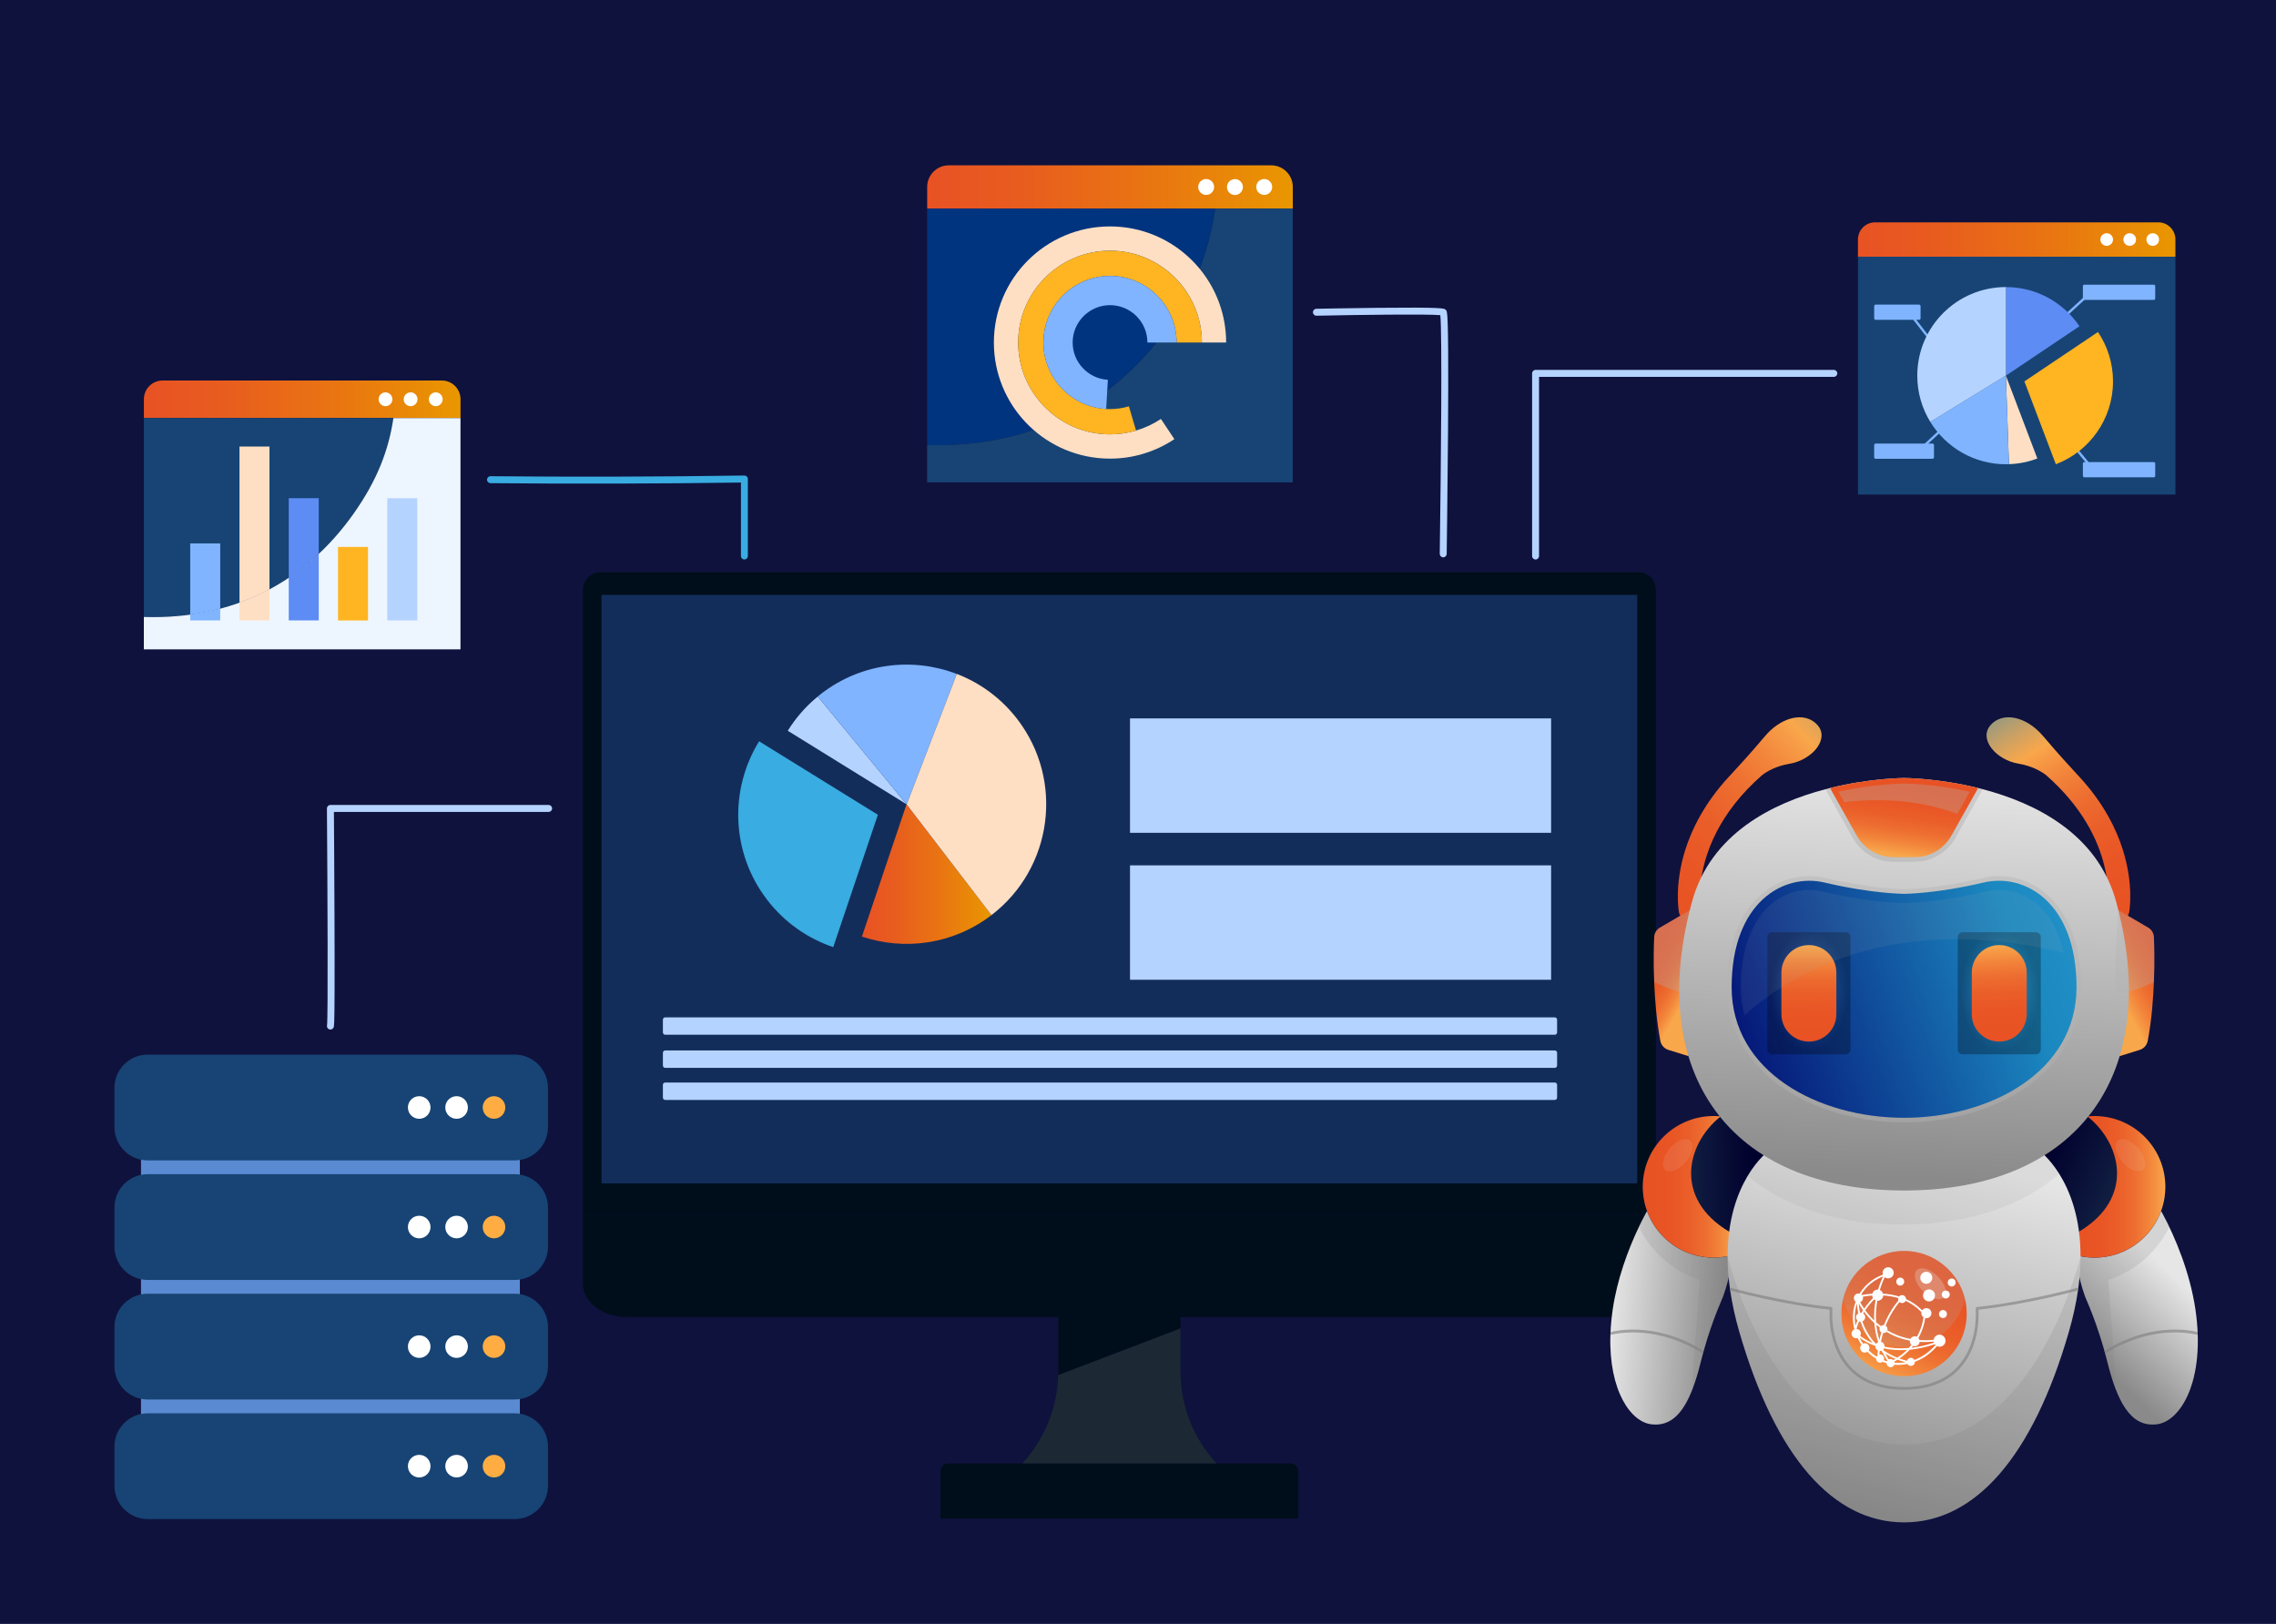 <?xml version="1.0" encoding="utf-8"?>
<!-- Generator: Adobe Illustrator 26.5.0, SVG Export Plug-In . SVG Version: 6.00 Build 0)  -->
<svg version="1.1" id="Layer_1" xmlns="http://www.w3.org/2000/svg" xmlns:xlink="http://www.w3.org/1999/xlink" x="0px" y="0px"
	 viewBox="0 0 590 421" style="enable-background:new 0 0 590 421;" xml:space="preserve">
<style type="text/css">
	.st0{fill:#0F123D;}
	.st1{fill:#5A8AD1;}
	.st2{fill:#174474;}
	.st3{fill:#FFFFFF;}
	.st4{fill:#FFAD43;}
	.st5{fill:#000E1B;}
	.st6{fill:#1C2934;}
	.st7{fill:#132D5B;}
	.st8{fill:#B5D3FF;}
	.st9{fill:url(#SVGID_1_);}
	.st10{fill:#39ACE1;}
	.st11{fill:#80B4FF;}
	.st12{fill:#FFDFC4;}
	.st13{fill:url(#SVGID_00000026138813549666191870000015465662244617789597_);}
	.st14{fill:#5D8CF4;}
	.st15{fill:#FFB422;}
	.st16{fill:url(#SVGID_00000147932317903563674820000008964111618375995834_);}
	.st17{fill:#EDF6FF;}
	.st18{fill:url(#SVGID_00000168805841253186575920000002332121766537734316_);}
	.st19{fill:#00347F;}
	.st20{fill:url(#SVGID_00000172418736129034703360000014375018016751585704_);}
	.st21{opacity:0.17;fill:#808080;}
	.st22{fill:url(#SVGID_00000152948198844679543850000012615608382352580502_);}
	.st23{fill:url(#SVGID_00000181784297972551336240000008957882589787665033_);}
	.st24{fill:url(#SVGID_00000179610069909181993770000011116069917420958856_);}
	.st25{fill:url(#SVGID_00000137105397840480317670000011581648799875358114_);}
	.st26{fill:url(#SVGID_00000136396570748363219310000008376634981117343677_);}
	.st27{fill:#FF0000;}
	.st28{fill:url(#SVGID_00000031912952954278525260000011073427462636103087_);}
	.st29{opacity:0.1;fill:#808080;}
	.st30{fill:url(#SVGID_00000029026450061146290790000001019750238063924635_);}
	.st31{opacity:0.2;fill:#B3B3B3;}
	.st32{opacity:0.27;fill:#E6E6E6;}
	.st33{opacity:0.1;fill:#E6E6E6;}
	.st34{opacity:0.64;}
	.st35{fill:#808080;}
	.st36{opacity:0.2;fill:#808080;}
	.st37{opacity:0.63;}
	.st38{fill:url(#SVGID_00000080895830302557757460000016670404851327452317_);}
	.st39{fill:url(#SVGID_00000094582297349946101770000005351797720958364853_);}
	.st40{fill:url(#SVGID_00000095310429561723131900000006227675879788942009_);}
	.st41{opacity:0.31;fill:#B3B3B3;}
	.st42{fill:url(#SVGID_00000088128342726419195390000008933415813058125220_);}
	.st43{fill:url(#SVGID_00000045620537941660608440000013129280832470503588_);}
	.st44{opacity:0.42;fill:#B3B3B3;}
	.st45{fill:url(#SVGID_00000018959196860747950740000015881703698020662177_);}
	.st46{opacity:0.29;fill:url(#SVGID_00000092448645245552961110000013947125198657764016_);}
	.st47{opacity:0.29;fill:url(#SVGID_00000154396712577890735960000015674905489997909948_);}
	.st48{fill:url(#SVGID_00000020379086601003499340000000994556087825249204_);}
	.st49{fill:url(#SVGID_00000069383528785810879660000007686349229027587003_);}
	.st50{opacity:0.22;fill:#808080;}
	.st51{fill:url(#SVGID_00000162353384089279972010000016722431997958994853_);}
	.st52{opacity:0.1;fill:#B3B3B3;}
	.st53{fill-rule:evenodd;clip-rule:evenodd;fill:#FFFFFF;}
</style>
<rect x="-4.25" y="-1.19" class="st0" width="595.26" height="428.88"/>
<g id="server">
	<rect x="36.55" y="292.54" class="st1" width="98.21" height="96.15"/>
	<g>
		<g>
			<path class="st2" d="M133.43,298.63H38.29c-3.54,0-6.42-2.87-6.42-6.42v-10.18c0-3.54,2.87-6.42,6.42-6.42h95.14
				c3.54,0,6.42,2.87,6.42,6.42v10.18C139.85,295.76,136.97,298.63,133.43,298.63z"/>
			<path class="st2" d="M133.43,300.83H38.29c-4.75,0-8.62-3.87-8.62-8.62v-10.18c0-4.75,3.87-8.62,8.62-8.62h95.14
				c4.75,0,8.62,3.87,8.62,8.62v10.18C142.05,296.97,138.18,300.83,133.43,300.83z M38.29,277.82c-2.32,0-4.21,1.89-4.21,4.21v10.18
				c0,2.32,1.89,4.21,4.21,4.21h95.14c2.32,0,4.21-1.89,4.21-4.21v-10.18c0-2.32-1.89-4.21-4.21-4.21H38.29z"/>
		</g>
		<g>
			<circle class="st3" cx="108.67" cy="287.12" r="2.93"/>
			<circle class="st3" cx="118.36" cy="287.12" r="2.93"/>
			<circle class="st4" cx="128.06" cy="287.12" r="2.93"/>
		</g>
	</g>
	<g>
		<g>
			<path class="st2" d="M133.43,329.62H38.29c-3.54,0-6.42-2.87-6.42-6.42v-10.18c0-3.54,2.87-6.42,6.42-6.42h95.14
				c3.54,0,6.42,2.87,6.42,6.42v10.18C139.85,326.75,136.97,329.62,133.43,329.62z"/>
			<path class="st2" d="M133.43,331.83H38.29c-4.75,0-8.62-3.87-8.62-8.62v-10.18c0-4.75,3.87-8.62,8.62-8.62h95.14
				c4.75,0,8.62,3.87,8.62,8.62v10.18C142.05,327.96,138.18,331.83,133.43,331.83z M38.29,308.81c-2.32,0-4.21,1.89-4.21,4.21v10.18
				c0,2.32,1.89,4.21,4.21,4.21h95.14c2.32,0,4.21-1.89,4.21-4.21v-10.18c0-2.32-1.89-4.21-4.21-4.21H38.29z"/>
		</g>
		<g>
			<circle class="st3" cx="108.67" cy="318.11" r="2.93"/>
			<circle class="st3" cx="118.36" cy="318.11" r="2.93"/>
			<circle class="st4" cx="128.06" cy="318.11" r="2.93"/>
		</g>
	</g>
	<g>
		<g>
			<path class="st2" d="M133.43,360.62H38.29c-3.54,0-6.42-2.87-6.42-6.42v-10.18c0-3.54,2.87-6.42,6.42-6.42h95.14
				c3.54,0,6.42,2.87,6.42,6.42v10.18C139.85,357.74,136.97,360.62,133.43,360.62z"/>
			<path class="st2" d="M133.43,362.82H38.29c-4.75,0-8.62-3.87-8.62-8.62v-10.18c0-4.75,3.87-8.62,8.62-8.62h95.14
				c4.75,0,8.62,3.87,8.62,8.62v10.18C142.05,358.95,138.18,362.82,133.43,362.82z M38.29,339.8c-2.32,0-4.21,1.89-4.21,4.21v10.18
				c0,2.32,1.89,4.21,4.21,4.21h95.14c2.32,0,4.21-1.89,4.21-4.21v-10.18c0-2.32-1.89-4.21-4.21-4.21H38.29z"/>
		</g>
		<g>
			<circle class="st3" cx="108.67" cy="349.11" r="2.93"/>
			<circle class="st3" cx="118.36" cy="349.11" r="2.93"/>
			<circle class="st4" cx="128.06" cy="349.11" r="2.93"/>
		</g>
	</g>
	<g>
		<g>
			<path class="st2" d="M133.43,391.61H38.29c-3.54,0-6.42-2.87-6.42-6.42v-10.18c0-3.54,2.87-6.42,6.42-6.42h95.14
				c3.54,0,6.42,2.87,6.42,6.42v10.18C139.85,388.74,136.97,391.61,133.43,391.61z"/>
			<path class="st2" d="M133.43,393.82H38.29c-4.75,0-8.62-3.87-8.62-8.62v-10.18c0-4.75,3.87-8.62,8.62-8.62h95.14
				c4.75,0,8.62,3.87,8.62,8.62v10.18C142.05,389.95,138.18,393.82,133.43,393.82z M38.29,370.8c-2.32,0-4.21,1.89-4.21,4.21v10.18
				c0,2.32,1.89,4.21,4.21,4.21h95.14c2.32,0,4.21-1.89,4.21-4.21v-10.18c0-2.32-1.89-4.21-4.21-4.21H38.29z"/>
		</g>
		<g>
			<circle class="st3" cx="108.67" cy="380.1" r="2.93"/>
			<circle class="st3" cx="118.36" cy="380.1" r="2.93"/>
			<circle class="st4" cx="128.06" cy="380.1" r="2.93"/>
		</g>
	</g>
</g>
<g id="computer_00000060750781456795519900000012995730602901854598_">
	<g>
		<g>
			<g>
				<g>
					<g>
						<g>
							<g>
								<path class="st5" d="M336.56,393.71H243.8v-12.3c0-1.12,0.91-2.03,2.03-2.03h88.69c1.12,0,2.03,0.91,2.03,2.03V393.71z"/>
							</g>
						</g>
						<g>
							<g>
								<path class="st6" d="M306.01,344.37l-31.69,12.11c-0.22,8.5-3.52,16.64-9.3,22.9h50.32c-6-6.48-9.33-14.99-9.33-23.82
									V344.37z"/>
							</g>
						</g>
						<g>
							<g>
								<path class="st5" d="M306.01,339.49h-31.67v16.07c0,0.31-0.01,0.61-0.02,0.92l31.69-12.11V339.49z"/>
							</g>
						</g>
						<g>
							<g>
								<path class="st5" d="M429.25,152.99c0-2.56-1.96-4.64-4.39-4.64H155.5c-2.42,0-4.39,2.08-4.39,4.64v161.97h278.14V152.99z"
									/>
							</g>
						</g>
						<g>
							<g>
								<rect x="155.94" y="154.23" class="st7" width="268.47" height="152.56"/>
							</g>
						</g>
						<g>
							<g>
								<path class="st5" d="M151.11,314.96v17.93c0,4.73,5.16,8.57,11.52,8.57h255.1c6.36,0,11.52-3.83,11.52-8.57v-17.93H151.11z"
									/>
							</g>
						</g>
					</g>
				</g>
			</g>
		</g>
		<g>
			<g>
				<path class="st8" d="M172.44,268.26h230.6c0.33,0,0.6-0.27,0.6-0.6v-3.31c0-0.33-0.27-0.6-0.6-0.6h-230.6
					c-0.33,0-0.6,0.27-0.6,0.6v3.31C171.84,267.99,172.11,268.26,172.44,268.26z"/>
			</g>
			<g>
				<path class="st8" d="M172.44,276.84h230.6c0.33,0,0.6-0.27,0.6-0.6v-3.31c0-0.33-0.27-0.6-0.6-0.6h-230.6
					c-0.33,0-0.6,0.27-0.6,0.6v3.31C171.84,276.58,172.11,276.84,172.44,276.84z"/>
			</g>
			<g>
				
					<rect x="292.94" y="186.25" transform="matrix(-1 -1.224647e-16 1.224647e-16 -1 695.03 402.156)" class="st8" width="109.16" height="29.66"/>
			</g>
			<g>
				
					<rect x="292.94" y="224.34" transform="matrix(-1 -1.224647e-16 1.224647e-16 -1 695.03 478.344)" class="st8" width="109.16" height="29.66"/>
			</g>
			<g>
				<path class="st8" d="M172.44,285.16h230.6c0.33,0,0.6-0.27,0.6-0.6v-3.31c0-0.33-0.27-0.6-0.6-0.6h-230.6
					c-0.33,0-0.6,0.27-0.6,0.6v3.31C171.84,284.89,172.11,285.16,172.44,285.16z"/>
			</g>
		</g>
	</g>
	<g>
		<g>
			<linearGradient id="SVGID_1_" gradientUnits="userSpaceOnUse" x1="223.427" y1="226.608" x2="257.021" y2="226.608">
				<stop  offset="1.385225e-07" style="stop-color:#E85224"/>
				<stop  offset="0.225" style="stop-color:#E85B1F"/>
				<stop  offset="0.597" style="stop-color:#E97412"/>
				<stop  offset="0.996" style="stop-color:#E99600"/>
			</linearGradient>
			<path class="st9" d="M223.43,242.81c11.04,3.71,23.66,2.04,33.59-5.57L235,208.51L223.43,242.81z"/>
		</g>
		<g>
			<g>
				<path class="st10" d="M198.84,233.25c4.55,5.93,10.57,10.07,17.16,12.29l11.57-34.31l-30.79-19.05
					C189.1,204.6,189.43,220.97,198.84,233.25z"/>
			</g>
		</g>
		<g>
			<g>
				<path class="st8" d="M204.21,189.45L235,208.51l-23.01-27.94C208.85,183.15,206.25,186.16,204.21,189.45z"/>
			</g>
			<g>
				<path class="st11" d="M248.04,174.73c-11.37-4.38-24.68-2.91-35.06,5.04c-0.34,0.26-0.66,0.53-0.99,0.79L235,208.51l0.04,0.05
					L248.04,174.73z"/>
			</g>
			<g>
				<path class="st12" d="M257.02,237.24c15.87-12.16,18.88-34.89,6.72-50.76c-4.21-5.49-9.68-9.44-15.7-11.76l-13,33.83
					L257.02,237.24z"/>
			</g>
		</g>
	</g>
</g>
<g id="graphs">
	<g>
		<g>
			<g>
				
					<linearGradient id="SVGID_00000158720382923947724100000015403348492503096991_" gradientUnits="userSpaceOnUse" x1="481.64" y1="62.099" x2="563.93" y2="62.099">
					<stop  offset="1.385225e-07" style="stop-color:#E85224"/>
					<stop  offset="0.225" style="stop-color:#E85B1F"/>
					<stop  offset="0.597" style="stop-color:#E97412"/>
					<stop  offset="0.996" style="stop-color:#E99600"/>
				</linearGradient>
				<path style="fill:url(#SVGID_00000158720382923947724100000015403348492503096991_);" d="M563.93,62.09
					c0-2.46-1.99-4.45-4.45-4.45h-73.4c-2.46,0-4.45,1.99-4.45,4.45v4.46h82.29V62.09z"/>
			</g>
			<g>
				<polygon class="st2" points="547.99,66.55 481.64,66.55 481.64,128.22 563.93,128.22 563.93,66.55 				"/>
			</g>
			<g>
				<circle class="st3" cx="558.05" cy="62.1" r="1.64"/>
			</g>
			<g>
				<circle class="st3" cx="552.08" cy="62.1" r="1.64"/>
			</g>
			<g>
				<circle class="st3" cx="546.11" cy="62.1" r="1.64"/>
			</g>
		</g>
		<g>
			<path class="st11" d="M540.31,77.75h18.01c0.2,0,0.37-0.16,0.37-0.37v-3.2c0-0.2-0.16-0.37-0.37-0.37h-18.01
				c-0.2,0-0.37,0.16-0.37,0.37v3.2C539.94,77.58,540.11,77.75,540.31,77.75z"/>
		</g>
		<g>
			<path class="st11" d="M486.21,82.91h11.28c0.2,0,0.37-0.16,0.37-0.37v-3.2c0-0.2-0.16-0.37-0.37-0.37h-11.28
				c-0.2,0-0.37,0.16-0.37,0.37v3.2C485.84,82.75,486,82.91,486.21,82.91z"/>
		</g>
		<g>
			<path class="st11" d="M486.21,118.94h14.76c0.2,0,0.37-0.16,0.37-0.37v-3.2c0-0.2-0.16-0.37-0.37-0.37h-14.76
				c-0.2,0-0.37,0.16-0.37,0.37v3.2C485.84,118.78,486,118.94,486.21,118.94z"/>
		</g>
		<g>
			<path class="st11" d="M540.31,123.74h18.01c0.2,0,0.37-0.16,0.37-0.37v-3.2c0-0.2-0.16-0.37-0.37-0.37h-18.01
				c-0.2,0-0.37,0.16-0.37,0.37v3.2C539.94,123.57,540.11,123.74,540.31,123.74z"/>
		</g>
		<g>
			<polygon class="st11" points="533.98,83.59 533.56,83.13 541.87,75.47 550.44,75.47 550.44,76.1 542.12,76.1 			"/>
		</g>
		<g>
			
				<rect x="538.87" y="113.06" transform="matrix(0.771 -0.637 0.637 0.771 48.606 370.423)" class="st11" width="0.62" height="9.17"/>
		</g>
		<g>
			
				<rect x="497.34" y="80.01" transform="matrix(0.79 -0.613 0.613 0.79 52.802 322.989)" class="st11" width="0.62" height="8.88"/>
		</g>
		<g>
			
				<rect x="496.68" y="113.07" transform="matrix(0.732 -0.681 0.681 0.732 57.02 371.736)" class="st11" width="8.74" height="0.62"/>
		</g>
		<g>
			<g>
				<path class="st14" d="M539.05,84.58c-4.13-6.13-11.13-10.16-19.07-10.16v22.97L539.05,84.58z"/>
			</g>
			<g>
				<path class="st15" d="M547.75,98.88c0-4.74-1.44-9.15-3.9-12.81l-19.07,12.81l8.15,21.48
					C541.59,117.07,547.75,108.7,547.75,98.88z"/>
			</g>
			<g>
				<g>
					<path class="st12" d="M528.13,118.86l-8.15-21.48l0.8,22.95C523.37,120.25,525.84,119.74,528.13,118.86z"/>
				</g>
				<g>
					<path class="st11" d="M500.38,109.37c4.04,6.59,11.31,10.99,19.6,10.99c0.27,0,0.54-0.01,0.8-0.02l-0.8-22.95v-0.04
						L500.38,109.37z"/>
				</g>
				<g>
					<path class="st8" d="M519.98,74.42c-12.69,0-22.97,10.28-22.97,22.97c0,4.39,1.23,8.49,3.37,11.98l19.6-12.02V74.42z"/>
				</g>
			</g>
		</g>
	</g>
	<g>
		<g>
			<g>
				
					<linearGradient id="SVGID_00000125566394764980490910000002334291114624870802_" gradientUnits="userSpaceOnUse" x1="37.294" y1="103.511" x2="119.377" y2="103.511">
					<stop  offset="1.385225e-07" style="stop-color:#E85224"/>
					<stop  offset="0.225" style="stop-color:#E85B1F"/>
					<stop  offset="0.597" style="stop-color:#E97412"/>
					<stop  offset="0.996" style="stop-color:#E99600"/>
				</linearGradient>
				<path style="fill:url(#SVGID_00000125566394764980490910000002334291114624870802_);" d="M119.38,103.5
					c0-2.68-2.17-4.85-4.85-4.85H42.15c-2.68,0-4.85,2.17-4.85,4.85v4.86h82.08V103.5z"/>
			</g>
			<g>
				<g>
					<path class="st2" d="M91.61,133.23c6.28-8.87,9.17-16.73,10.37-24.86H37.29v51.58C60.69,160.67,79.12,150.86,91.61,133.23z"/>
				</g>
				<g>
					<path class="st17" d="M101.98,108.37c-1.2,8.13-4.09,15.99-10.37,24.86c-12.49,17.63-30.92,27.44-54.32,26.72v8.39h82.08
						v-59.96H101.98z"/>
				</g>
			</g>
			<g>
				<circle class="st3" cx="112.96" cy="103.51" r="1.79"/>
			</g>
			<g>
				<circle class="st3" cx="106.44" cy="103.51" r="1.79"/>
			</g>
			<g>
				<circle class="st3" cx="99.93" cy="103.51" r="1.79"/>
			</g>
		</g>
		<g>
			<g>
				<path class="st11" d="M49.31,140.87v18.47c2.67-0.36,5.27-0.88,7.78-1.55v-16.92H49.31z"/>
			</g>
			<g>
				<path class="st12" d="M62.08,115.77v40.46c2.7-0.97,5.29-2.12,7.78-3.45v-37.01H62.08z"/>
			</g>
			<g>
				<path class="st14" d="M74.85,129.16v20.62c2.74-1.84,5.34-3.9,7.78-6.2v-14.43H74.85z"/>
			</g>
			<g>
				<path class="st11" d="M49.31,160.85h7.78v-3.06c-2.51,0.67-5.11,1.19-7.78,1.55V160.85z"/>
			</g>
			<g>
				<path class="st12" d="M62.08,160.85h7.78v-8.07c-2.49,1.33-5.08,2.48-7.78,3.45V160.85z"/>
			</g>
			<g>
				<path class="st14" d="M74.85,160.85h7.78v-17.26c-2.44,2.29-5.04,4.36-7.78,6.2V160.85z"/>
			</g>
			<g>
				<rect x="87.62" y="141.79" class="st15" width="7.78" height="19.07"/>
			</g>
			<g>
				<rect x="100.39" y="129.16" class="st8" width="7.78" height="31.69"/>
			</g>
		</g>
	</g>
	<g>
		<g>
			<g>
				<g>
					
						<linearGradient id="SVGID_00000113339956299092391340000005512246728979834815_" gradientUnits="userSpaceOnUse" x1="240.348" y1="48.471" x2="335.128" y2="48.471">
						<stop  offset="1.385225e-07" style="stop-color:#E85224"/>
						<stop  offset="0.225" style="stop-color:#E85B1F"/>
						<stop  offset="0.597" style="stop-color:#E97412"/>
						<stop  offset="0.996" style="stop-color:#E99600"/>
					</linearGradient>
					<path style="fill:url(#SVGID_00000113339956299092391340000005512246728979834815_);" d="M335.13,48.46
						c0-3.09-2.51-5.6-5.6-5.6h-83.58c-3.09,0-5.6,2.51-5.6,5.6v5.62h94.78V48.46z"/>
				</g>
				<g>
					<g>
						<path class="st19" d="M303.06,84.52c7.25-10.24,10.59-21.05,11.98-30.44h-74.7v61.29C267.36,116.2,288.64,104.87,303.06,84.52
							z"/>
					</g>
					<g>
						<path class="st2" d="M315.04,54.08c-1.39,9.39-4.72,20.2-11.98,30.44c-14.42,20.36-35.71,31.68-62.72,30.85v9.68h94.78V54.08
							H315.04z"/>
					</g>
				</g>
				<g>
					<circle class="st3" cx="327.72" cy="48.47" r="2.06"/>
				</g>
				<g>
					
						<ellipse transform="matrix(0.16 -0.987 0.987 0.16 221.059 356.766)" class="st3" cx="320.19" cy="48.47" rx="2.06" ry="2.06"/>
				</g>
				<g>
					<circle class="st3" cx="312.67" cy="48.47" r="2.06"/>
				</g>
			</g>
			<g>
				<g>
					<path class="st12" d="M287.74,58.7c-16.62,0-30.1,13.48-30.1,30.1c0,16.04,12.55,29.15,28.37,30.05
						c0.57,0.03,1.15,0.05,1.73,0.05c2.97,0,5.84-0.43,8.55-1.24c2.92-0.86,5.66-2.16,8.14-3.81l-3.49-5.24
						c-1.96,1.31-4.13,2.33-6.43,3.01c-2.14,0.64-4.41,0.99-6.76,0.99c-0.46,0-0.92-0.02-1.37-0.04
						c-12.49-0.71-22.44-11.1-22.44-23.77c0-13.13,10.68-23.81,23.81-23.81c13.13,0,23.81,10.68,23.81,23.81c0,0,0,0,0,0h6.29
						c0,0,0,0,0,0C317.84,72.18,304.36,58.7,287.74,58.7z"/>
				</g>
				<g>
					<path class="st15" d="M287.74,64.99c-13.13,0-23.81,10.68-23.81,23.81c0,12.67,9.95,23.06,22.44,23.77
						c0.45,0.03,0.91,0.04,1.37,0.04c2.35,0,4.62-0.35,6.76-0.99l-1.86-6.28c-1.55,0.46-3.2,0.72-4.9,0.72
						c-0.33,0-0.67-0.01-0.99-0.03c-9.06-0.52-16.27-8.05-16.27-17.23c0-9.52,7.75-17.26,17.26-17.26c9.52,0,17.27,7.75,17.27,17.26
						c0,0,0,0,0,0h6.55c0,0,0,0,0,0C311.55,75.67,300.87,64.99,287.74,64.99z"/>
				</g>
				<g>
					<path class="st11" d="M287.74,71.54c-9.52,0-17.26,7.75-17.26,17.26c0,9.19,7.21,16.72,16.27,17.23l0.44-7.57
						c-5.08-0.29-9.13-4.51-9.13-9.66c0-5.34,4.35-9.69,9.69-9.69c5.34,0,9.69,4.35,9.69,9.69c0,0,0,0,0,0h7.18H305c0,0,0,0,0,0
						C305,79.28,297.26,71.54,287.74,71.54z"/>
				</g>
			</g>
		</g>
	</g>
	<g>
		<g>
			<path class="st8" d="M85.65,266.91c-0.13,0-0.27-0.03-0.4-0.09c-0.39-0.2-0.58-0.64-0.47-1.05c0.27-1.97,0.13-34.6-0.03-56.17
				c0-0.24,0.09-0.47,0.26-0.64c0.17-0.17,0.4-0.27,0.64-0.27h56.57c0.5,0,0.9,0.4,0.9,0.9c0,0.5-0.4,0.9-0.9,0.9H86.56
				c0.02,3.31,0.11,15.18,0.15,26.99c0.03,8.13,0.04,14.65,0.02,19.36c-0.03,9.09-0.13,9.29-0.27,9.57
				C86.3,266.72,85.98,266.91,85.65,266.91z M84.85,265.61C84.85,265.61,84.85,265.61,84.85,265.61
				C84.85,265.61,84.85,265.61,84.85,265.61z"/>
		</g>
		<g>
			<path class="st8" d="M374.12,144.49c0,0-0.01,0-0.01,0c-0.5-0.01-0.89-0.42-0.89-0.91c0.34-22.92,0.64-57.28,0.15-61.87
				c-3.21-0.32-20.98-0.1-32.1,0.14c-0.49,0.01-0.91-0.38-0.92-0.88c-0.01-0.5,0.38-0.91,0.88-0.92c0.08,0,8.09-0.17,16.1-0.25
				c16.5-0.17,16.94,0.15,17.32,0.42c0.4,0.29,0.52,0.51,0.63,3.58c0.06,1.68,0.1,4.1,0.12,7.21c0.04,5.23,0.02,12.47-0.04,21.52
				c-0.11,15.4-0.34,30.92-0.34,31.08C375.01,144.1,374.61,144.49,374.12,144.49z M373.31,81.3C373.31,81.3,373.31,81.3,373.31,81.3
				C373.31,81.3,373.31,81.3,373.31,81.3z"/>
		</g>
		<g>
			<path class="st10" d="M192.97,145.05c-0.5,0-0.9-0.4-0.9-0.9v-19.05c-10.83,0.15-21.79,0.25-32.61,0.27
				c-10.72,0.03-21.59-0.01-32.32-0.11c-0.5,0-0.9-0.41-0.89-0.91c0-0.49,0.41-0.89,0.9-0.89c0,0,0.01,0,0.01,0
				c10.72,0.1,21.58,0.13,32.3,0.11c11.12-0.03,22.39-0.12,33.5-0.29c0.24,0,0.47,0.09,0.64,0.26c0.17,0.17,0.27,0.4,0.27,0.64
				v19.96C193.87,144.65,193.46,145.05,192.97,145.05z"/>
		</g>
		<g>
			<path class="st8" d="M398.06,145.05c-0.5,0-0.9-0.4-0.9-0.9V96.8c0-0.5,0.4-0.9,0.9-0.9h77.32c0.5,0,0.9,0.4,0.9,0.9
				c0,0.5-0.4,0.9-0.9,0.9h-76.42v46.46C398.96,144.65,398.56,145.05,398.06,145.05z"/>
		</g>
	</g>
</g>
<g>
	<g>
		
			<linearGradient id="SVGID_00000089569580418990615110000018380596327825834656_" gradientUnits="userSpaceOnUse" x1="446.946" y1="337.781" x2="417.837" y2="335.636">
			<stop  offset="7.731960e-03" style="stop-color:#8A8A8A"/>
			<stop  offset="1" style="stop-color:#E6E6E6"/>
		</linearGradient>
		<path style="fill:url(#SVGID_00000089569580418990615110000018380596327825834656_);" d="M446.66,336.14
			c0.05,0.03-2.6,5.45-5.02,14.08c-0.06,0.24-0.13,0.48-0.2,0.72c-0.19,0.68-0.37,1.38-0.55,2.1c-0.66,2.69-1.39,5.13-2.22,7.26
			c-2.32,5.94-5.46,9.45-10.32,8.98c-5.49-0.38-11.35-8.64-10.89-23.2c0.01-0.25,0.02-0.5,0.03-0.75c0.09-1.88,0.28-3.86,0.58-5.94
			c1.13-7.61,3.85-15.19,6.75-21.26c0.63-1.31,1.26-2.55,1.89-3.71c0.69-1.3,1.38-2.49,2.04-3.57c2.66-4.38,4.8-6.87,4.75-6.91
			c0-0.27,6.12,2.81,10.45,7.79c0.38,0.45,0.75,0.91,1.1,1.38C448.78,318.15,450.64,325.02,446.66,336.14z"/>
		<path class="st21" d="M446.66,336.14c0.05,0.03-2.6,5.45-5.02,14.08c-0.06,0.24-0.13,0.48-0.2,0.72c-0.19,0.68-0.37,1.38-0.55,2.1
			c-0.66,2.69-1.39,5.13-2.22,7.26c-0.14-1.48,1.98-28.45,1.98-28.45c-8.82-2.98-13.47-9.07-15.83-13.73
			c0.63-1.31,1.26-2.55,1.89-3.71c0.69-1.3,1.38-2.49,2.04-3.57c4.73,0.19,11.22,1.27,16.3,2.26
			C448.78,318.15,450.64,325.02,446.66,336.14z"/>
		
			<linearGradient id="SVGID_00000047761830851498894580000008017252443478516886_" gradientUnits="userSpaceOnUse" x1="541.712" y1="351.349" x2="562.548" y2="329.901">
			<stop  offset="7.731960e-03" style="stop-color:#8A8A8A"/>
			<stop  offset="1" style="stop-color:#E6E6E6"/>
		</linearGradient>
		<path style="fill:url(#SVGID_00000047761830851498894580000008017252443478516886_);" d="M540.51,336.13
			c-0.06,0.03,3.18,6.65,5.77,16.9c2.5,10.17,5.94,16.89,12.54,16.25c6.28-0.44,13.05-11.19,10.28-29.9
			c-1.38-9.26-5.1-18.47-8.64-24.98c-3.51-6.57-6.85-10.43-6.78-10.48c0-0.27-6.12,2.81-10.45,7.79
			C538.79,316.9,536.16,323.97,540.51,336.13z"/>
		<path class="st21" d="M540.51,336.14c-0.05,0.03,2.6,5.45,5.02,14.08c0.06,0.24,0.13,0.48,0.2,0.72c0.19,0.68,0.37,1.38,0.55,2.1
			c0.66,2.69,1.39,5.13,2.22,7.26c0.14-1.48-1.98-28.45-1.98-28.45c8.82-2.98,13.47-9.07,15.83-13.73
			c-0.63-1.31-1.26-2.55-1.89-3.71c-0.69-1.3-1.38-2.49-2.04-3.57c-4.73,0.19-11.22,1.27-16.3,2.26
			C538.39,318.15,536.53,325.02,540.51,336.14z"/>
		
			<linearGradient id="SVGID_00000183935970211117373070000018003770646709040288_" gradientUnits="userSpaceOnUse" x1="425.865" y1="308.124" x2="454.82" y2="307.434">
			<stop  offset="7.731960e-03" style="stop-color:#1D3351"/>
			<stop  offset="1" style="stop-color:#00002C"/>
		</linearGradient>
		<path style="fill:url(#SVGID_00000183935970211117373070000018003770646709040288_);" d="M462.55,307.69
			c0,8.12-5.28,15.01-12.6,17.43c-1.81,0.6-3.74,0.92-5.75,0.92c-10.13,0-18.35-8.21-18.35-18.35c0-10.13,8.21-18.35,18.35-18.35
			c0.62,0,1.24,0.03,1.85,0.09C455.32,290.36,462.55,298.18,462.55,307.69z"/>
		
			<linearGradient id="SVGID_00000026861960283591057090000015897928755464250021_" gradientUnits="userSpaceOnUse" x1="425.86" y1="307.687" x2="450.064" y2="307.687">
			<stop  offset="1.385225e-07" style="stop-color:#E85224"/>
			<stop  offset="0.293" style="stop-color:#E95525"/>
			<stop  offset="0.491" style="stop-color:#EA5E29"/>
			<stop  offset="0.662" style="stop-color:#ED6D30"/>
			<stop  offset="0.818" style="stop-color:#F2833A"/>
			<stop  offset="0.961" style="stop-color:#F79E47"/>
			<stop  offset="1" style="stop-color:#F9A74B"/>
		</linearGradient>
		<path style="fill:url(#SVGID_00000026861960283591057090000015897928755464250021_);" d="M449.96,325.11
			c-1.81,0.6-3.74,0.92-5.75,0.92c-10.13,0-18.35-8.21-18.35-18.35c0-10.13,8.21-18.35,18.35-18.35c0.62,0,1.24,0.03,1.85,0.09
			c-9.29,7.37-12.45,22.33,3.78,30.78C450.1,322.08,450.13,323.7,449.96,325.11z"/>
		
			<linearGradient id="SVGID_00000121962968553758508180000000204528356336568493_" gradientUnits="userSpaceOnUse" x1="560.981" y1="315.923" x2="528.808" y2="301.216">
			<stop  offset="7.731960e-03" style="stop-color:#1D3351"/>
			<stop  offset="1" style="stop-color:#00002C"/>
		</linearGradient>
		<path style="fill:url(#SVGID_00000121962968553758508180000000204528356336568493_);" d="M524.62,307.69
			c0,10.13,8.21,18.35,18.35,18.35c10.13,0,18.35-8.21,18.35-18.35c0-10.13-8.21-18.35-18.35-18.35
			C532.83,289.34,524.62,297.55,524.62,307.69z"/>
		
			<linearGradient id="SVGID_00000043428651985623980230000010974792992257516457_" gradientUnits="userSpaceOnUse" x1="537.106" y1="307.687" x2="561.31" y2="307.687">
			<stop  offset="1.385225e-07" style="stop-color:#E85224"/>
			<stop  offset="0.293" style="stop-color:#E95525"/>
			<stop  offset="0.491" style="stop-color:#EA5E29"/>
			<stop  offset="0.662" style="stop-color:#ED6D30"/>
			<stop  offset="0.818" style="stop-color:#F2833A"/>
			<stop  offset="0.961" style="stop-color:#F79E47"/>
			<stop  offset="1" style="stop-color:#F9A74B"/>
		</linearGradient>
		<path style="fill:url(#SVGID_00000043428651985623980230000010974792992257516457_);" d="M537.21,325.11
			c1.81,0.6,3.74,0.92,5.75,0.92c10.13,0,18.35-8.21,18.35-18.35c0-10.13-8.21-18.35-18.35-18.35c-0.62,0-1.24,0.03-1.85,0.09
			c9.29,7.37,12.45,22.33-3.78,30.78C537.07,322.08,537.04,323.7,537.21,325.11z"/>
		<path class="st27" d="M508.6,343.65c0,8.29-6.72,15.01-15.01,15.01c-8.29,0-15.01-6.72-15.01-15.01c0-8.29,6.72-15.01,15.01-15.01
			C501.88,328.64,508.6,335.36,508.6,343.65z"/>
		
			<linearGradient id="SVGID_00000106113455856671654270000002828832313848867744_" gradientUnits="userSpaceOnUse" x1="477.464" y1="390.594" x2="500.751" y2="298.06">
			<stop  offset="7.731960e-03" style="stop-color:#8A8A8A"/>
			<stop  offset="1" style="stop-color:#E6E6E6"/>
		</linearGradient>
		<path style="fill:url(#SVGID_00000106113455856671654270000002828832313848867744_);" d="M539.33,325.94
			c-0.01,2.44-0.19,5.07-0.57,7.88c-0.03,0.25-0.07,0.49-0.1,0.74c-0.49,3.33-1.26,6.91-2.38,10.78
			c-9.41,32.48-24.38,49.33-42.69,49.33c-18.32,0-33.28-16.85-42.69-49.33c-1.12-3.86-1.89-7.45-2.38-10.78
			c-0.04-0.25-0.07-0.49-0.1-0.74c-0.38-2.82-0.56-5.45-0.57-7.89c-0.05-9.79,2.55-16.63,5.18-21.05c2.7-4.52,5.44-6.5,5.44-6.5
			s14.29-5.74,35.12-5.74c20.83,0,35.12,5.74,35.12,5.74s2.51,1.82,5.1,5.94C536.55,308.7,539.38,315.71,539.33,325.94z"/>
		<path class="st29" d="M533.8,304.31c-6.05,5.32-18.69,13.15-40.67,13.15c-21.21,0-33.78-7.29-40.1-12.58
			c2.7-4.52,5.44-6.5,5.44-6.5s14.29-5.74,35.12-5.74c20.83,0,35.12,5.74,35.12,5.74S531.22,300.19,533.8,304.31z"/>
		
			<linearGradient id="SVGID_00000080916729652740231470000016140641431441744797_" gradientUnits="userSpaceOnUse" x1="501.724" y1="324.398" x2="485.319" y2="356.96">
			<stop  offset="1.385225e-07" style="stop-color:#E85224"/>
			<stop  offset="0.293" style="stop-color:#E95525"/>
			<stop  offset="0.491" style="stop-color:#EA5E29"/>
			<stop  offset="0.662" style="stop-color:#ED6D30"/>
			<stop  offset="0.818" style="stop-color:#F2833A"/>
			<stop  offset="0.961" style="stop-color:#F79E47"/>
			<stop  offset="1" style="stop-color:#F9A74B"/>
		</linearGradient>
		<path style="fill:url(#SVGID_00000080916729652740231470000016140641431441744797_);" d="M509.82,340.55
			c0,8.97-7.27,16.24-16.24,16.24c-8.97,0-16.24-7.27-16.24-16.24c0-1.31,0.15-2.58,0.45-3.8c1.71-7.14,8.13-12.44,15.79-12.44
			c7.66,0,14.08,5.3,15.79,12.44C509.67,337.97,509.82,339.24,509.82,340.55z"/>
		<path class="st31" d="M509.38,336.75c-1.71,7.14-8.13,12.44-15.79,12.44c-7.66,0-14.08-5.3-15.79-12.44
			c1.71-7.14,8.13-12.44,15.79-12.44C501.24,324.31,507.66,329.62,509.38,336.75z"/>
		<path class="st32" d="M498.47,334.75c1.94,1.94,4.37,2.65,5.44,1.59c1.06-1.06,0.35-3.5-1.59-5.44s-4.37-2.65-5.44-1.59
			C495.82,330.37,496.53,332.81,498.47,334.75z"/>
		<path class="st33" d="M436.98,301.24c-1.77,2.1-4.13,3.02-5.28,2.05c-1.15-0.97-0.65-3.45,1.12-5.55c1.77-2.1,4.13-3.02,5.28-2.05
			C439.25,296.66,438.75,299.14,436.98,301.24z"/>
		<path class="st33" d="M550.19,301.24c1.77,2.1,4.13,3.02,5.28,2.05c1.15-0.97,0.65-3.45-1.12-5.55c-1.77-2.1-4.13-3.02-5.28-2.05
			C547.92,296.66,548.42,299.14,550.19,301.24z"/>
		<g class="st34">
			<path class="st35" d="M538.65,334.56c-1.51,0.41-13.94,3.7-25.76,4.97c0.13,2.65-0.02,10.08-4.98,15.36
				c-3.36,3.59-8.18,5.41-14.33,5.41c-6.15,0-10.97-1.82-14.33-5.41c-4.95-5.29-5.1-12.71-4.98-15.36
				c-11.82-1.27-24.25-4.56-25.76-4.97c-0.04-0.25-0.07-0.49-0.1-0.74c0.05-0.01,0.1-0.01,0.14,0.01
				c0.14,0.04,13.55,3.72,26.14,5.02c0.19,0.02,0.33,0.19,0.32,0.38c-0.15,2.21-0.23,9.85,4.76,15.17
				c3.22,3.44,7.87,5.18,13.81,5.18c5.94,0,10.59-1.74,13.81-5.18c4.99-5.33,4.91-12.96,4.76-15.17c-0.01-0.19,0.13-0.36,0.32-0.38
				c12.59-1.31,26-4.99,26.14-5.02c0.05-0.01,0.1-0.02,0.14-0.01C538.72,334.07,538.69,334.31,538.65,334.56z"/>
		</g>
		<path class="st36" d="M539.33,325.94c-0.03,5.51-0.89,11.94-3.05,19.4c-9.41,32.48-24.38,49.33-42.69,49.33
			c-18.32,0-33.28-16.85-42.69-49.33c-2.16-7.46-3.03-13.9-3.05-19.41c3.92,14.12,16.47,48.52,45.74,48.52
			C522.85,374.44,535.4,340.07,539.33,325.94z"/>
		<g class="st37">
			<path class="st35" d="M441.64,350.21c-0.06,0.24-0.13,0.48-0.2,0.72c-11.42-7.17-21.25-5.52-23.98-4.85
				c0.01-0.25,0.02-0.5,0.03-0.75c1.33-0.32,3.92-0.77,7.37-0.6C428.95,344.93,434.99,346.09,441.64,350.21z"/>
		</g>
		<g class="st37">
			<path class="st35" d="M545.53,350.21c0.06,0.24,0.13,0.48,0.2,0.72c11.42-7.17,21.25-5.52,23.98-4.85
				c-0.01-0.25-0.02-0.5-0.03-0.75c-1.33-0.32-3.92-0.77-7.37-0.6C558.22,344.93,552.18,346.09,545.53,350.21z"/>
		</g>
	</g>
	<g>
		
			<linearGradient id="SVGID_00000023273571259035721230000005301617492540032429_" gradientUnits="userSpaceOnUse" x1="423.2" y1="238.671" x2="510.68" y2="155.581">
			<stop  offset="1.385225e-07" style="stop-color:#E85224"/>
			<stop  offset="0.158" style="stop-color:#E95525"/>
			<stop  offset="0.266" style="stop-color:#EA5E29"/>
			<stop  offset="0.359" style="stop-color:#ED6D30"/>
			<stop  offset="0.443" style="stop-color:#F2833A"/>
			<stop  offset="0.52" style="stop-color:#F79E47"/>
			<stop  offset="0.541" style="stop-color:#F9A74B"/>
			<stop  offset="0.607" style="stop-color:#CCA163"/>
			<stop  offset="0.754" style="stop-color:#5B919E"/>
			<stop  offset="0.835" style="stop-color:#1B88C0"/>
			<stop  offset="0.957" style="stop-color:#3DB6E8"/>
		</linearGradient>
		<path style="fill:url(#SVGID_00000023273571259035721230000005301617492540032429_);" d="M463.85,198.02
			c-3.35,0.56-5.66,1.87-7.03,2.9c-5.7,4.99-9.42,10.07-11.83,14.74c0,0,0,0.01,0,0.01c-5.64,10.93-4.16,19.64-4.13,19.78
			c0.29,1.55-0.73,3.05-2.29,3.34c-0.18,0.03-0.35,0.05-0.53,0.05c-1.35,0-2.55-0.96-2.81-2.34c-0.05-0.28-1.26-7,1.65-16.21
			c0.83-2.62,2.05-5.62,3.87-8.83c1.82-3.21,4.22-6.62,7.4-10.07c0,0,0-0.01,0.01-0.01c0.16-0.18,0.32-0.35,0.49-0.52
			c1.35-1.45,5.2-5.63,8.84-9.96c0.43-0.51,0.87-0.97,1.32-1.41c0,0,0,0,0,0c4.34-4.12,9.66-4.69,12.41-1.43
			C474.27,191.66,469.75,197.03,463.85,198.02z"/>
		
			<linearGradient id="SVGID_00000011752155264617607300000003718714182697175479_" gradientUnits="userSpaceOnUse" x1="553.815" y1="238.538" x2="503.647" y2="158.583">
			<stop  offset="1.385225e-07" style="stop-color:#E85224"/>
			<stop  offset="0.158" style="stop-color:#E95525"/>
			<stop  offset="0.266" style="stop-color:#EA5E29"/>
			<stop  offset="0.359" style="stop-color:#ED6D30"/>
			<stop  offset="0.443" style="stop-color:#F2833A"/>
			<stop  offset="0.52" style="stop-color:#F79E47"/>
			<stop  offset="0.541" style="stop-color:#F9A74B"/>
			<stop  offset="0.607" style="stop-color:#CCA163"/>
			<stop  offset="0.754" style="stop-color:#5B919E"/>
			<stop  offset="0.835" style="stop-color:#1B88C0"/>
			<stop  offset="0.957" style="stop-color:#3DB6E8"/>
		</linearGradient>
		<path style="fill:url(#SVGID_00000011752155264617607300000003718714182697175479_);" d="M515.94,188.06
			c3.04-3.6,9.22-2.53,13.74,2.83c3.65,4.33,7.49,8.5,8.84,9.95c0.17,0.18,0.33,0.35,0.49,0.53c0.01,0.01,0.01,0.01,0.01,0.01l0,0
			c6.37,6.91,9.62,13.66,11.27,18.9c2.9,9.2,1.7,15.93,1.65,16.21c-0.26,1.38-1.46,2.34-2.81,2.34c-0.17,0-0.35-0.02-0.53-0.05
			c-1.55-0.29-2.58-1.78-2.29-3.34c0.04-0.2,3.05-17.89-15.97-34.54c-1.37-1.02-3.68-2.33-7.03-2.9
			C517.42,197.03,512.9,191.66,515.94,188.06z"/>
		
			<linearGradient id="SVGID_00000173871716279595148430000006751350418908797825_" gradientUnits="userSpaceOnUse" x1="426.135" y1="248.886" x2="438.545" y2="256.009">
			<stop  offset="1.385225e-07" style="stop-color:#E85224"/>
			<stop  offset="0.293" style="stop-color:#E95525"/>
			<stop  offset="0.491" style="stop-color:#EA5E29"/>
			<stop  offset="0.662" style="stop-color:#ED6D30"/>
			<stop  offset="0.818" style="stop-color:#F2833A"/>
			<stop  offset="0.961" style="stop-color:#F79E47"/>
			<stop  offset="1" style="stop-color:#F9A74B"/>
		</linearGradient>
		<path style="fill:url(#SVGID_00000173871716279595148430000006751350418908797825_);" d="M438.85,258.04
			c-0.07,5.41-0.38,11.02-1.16,15.76l-5.19-1.61c-1.09-0.34-1.89-1.25-2.1-2.36c-0.96-5.1-1.41-10.5-1.59-15.22
			c-0.2-5.1-0.09-9.4,0-11.63c0.04-1.03,0.6-1.98,1.5-2.5c2.73-1.62,7.73-4.5,7.73-4.5S438.99,246.6,438.85,258.04z"/>
		<path class="st41" d="M438.85,258.04c-3.83-0.84-7.16-2.05-10.04-3.43c-0.2-5.1-0.09-9.4,0-11.63c0.04-1.03,0.6-1.98,1.5-2.5
			c2.73-1.62,7.73-4.5,7.73-4.5S438.99,246.6,438.85,258.04z"/>
		
			<linearGradient id="SVGID_00000068658107996596672780000015621182844663039140_" gradientUnits="userSpaceOnUse" x1="565.896" y1="246.487" x2="548.201" y2="256.139">
			<stop  offset="1.385225e-07" style="stop-color:#E85224"/>
			<stop  offset="0.293" style="stop-color:#E95525"/>
			<stop  offset="0.491" style="stop-color:#EA5E29"/>
			<stop  offset="0.662" style="stop-color:#ED6D30"/>
			<stop  offset="0.818" style="stop-color:#F2833A"/>
			<stop  offset="0.961" style="stop-color:#F79E47"/>
			<stop  offset="1" style="stop-color:#F9A74B"/>
		</linearGradient>
		<path style="fill:url(#SVGID_00000068658107996596672780000015621182844663039140_);" d="M549.47,273.8l5.19-1.61
			c1.09-0.34,1.89-1.25,2.1-2.37c2-10.6,1.76-22.55,1.58-26.85c-0.04-1.04-0.6-1.98-1.5-2.5c-2.73-1.62-7.73-4.5-7.73-4.5
			S547.06,259.04,549.47,273.8z"/>
		
			<linearGradient id="SVGID_00000109011232760985340310000002501240890833647017_" gradientUnits="userSpaceOnUse" x1="491.228" y1="306.064" x2="496.283" y2="200.123">
			<stop  offset="7.731960e-03" style="stop-color:#8A8A8A"/>
			<stop  offset="1" style="stop-color:#E6E6E6"/>
		</linearGradient>
		<path style="fill:url(#SVGID_00000109011232760985340310000002501240890833647017_);" d="M493.58,308.64
			c-45.28,0-67.08-30.54-54.96-74.88c4.82-17.66,21-25.59,34.56-29.15c0.4-0.1,0.8-0.21,1.2-0.31c10.52-2.6,19.17-2.6,19.21-2.6
			c0.04,0,8.69,0,19.21,2.6c0.4,0.1,0.8,0.2,1.2,0.31c13.56,3.56,29.73,11.49,34.56,29.15C560.66,278.1,538.87,308.64,493.58,308.64
			z"/>
		<path class="st44" d="M493.58,290.98c-11.66,0-23.11-3.25-31.4-8.92c-9.48-6.48-14.49-15.51-14.49-26.13
			c0-9.11,2.31-16.65,6.67-21.8c3.82-4.51,9.02-6.99,14.64-6.99c1.43,0,2.85,0.17,4.24,0.49c12.13,2.86,20.26,2.9,20.34,2.9
			c0.08,0,8.23-0.04,20.34-2.9c1.39-0.33,2.81-0.49,4.24-0.49c5.62,0,10.82,2.48,14.64,6.99c4.36,5.15,6.67,12.68,6.67,21.8
			c0,10.62-5.01,19.65-14.49,26.13C516.69,287.73,505.24,290.98,493.58,290.98z"/>
		
			<linearGradient id="SVGID_00000057116726821330076130000013938439604631292838_" gradientUnits="userSpaceOnUse" x1="436.689" y1="276.452" x2="612.974" y2="213.184">
			<stop  offset="7.458905e-08" style="stop-color:#01006A"/>
			<stop  offset="0.486" style="stop-color:#1B88C0"/>
			<stop  offset="0.957" style="stop-color:#3DB6E8"/>
		</linearGradient>
		<path style="fill:url(#SVGID_00000057116726821330076130000013938439604631292838_);" d="M538.29,255.93
			c0-21.91-13.35-29.67-24.09-27.13c-12.41,2.93-20.61,2.93-20.61,2.93s-8.21,0-20.61-2.93c-10.74-2.53-24.09,5.23-24.09,27.13
			s22.35,33.86,44.7,33.86C515.94,289.79,538.29,277.84,538.29,255.93z"/>
		
			<radialGradient id="SVGID_00000022542393032254291770000014578915714690695061_" cx="493.735" cy="-3136.819" r="8.149" gradientTransform="matrix(1.259 0 0 1.918 -103.205 6273.308)" gradientUnits="userSpaceOnUse">
			<stop  offset="7.731960e-03" style="stop-color:#6ACFFF"/>
			<stop  offset="0.197" style="stop-color:#54A4CA"/>
			<stop  offset="0.595" style="stop-color:#274D5E"/>
			<stop  offset="0.871" style="stop-color:#0B151A"/>
			<stop  offset="1" style="stop-color:#000000"/>
		</radialGradient>
		<path style="opacity:0.29;fill:url(#SVGID_00000022542393032254291770000014578915714690695061_);" d="M529.03,272.08v-29.14
			c0-0.7-0.57-1.26-1.26-1.26h-19.01c-0.7,0-1.26,0.57-1.26,1.26v29.14c0,0.7,0.57,1.26,1.26,1.26h19.01
			C528.46,273.35,529.03,272.78,529.03,272.08z"/>
		
			<radialGradient id="SVGID_00000143614600091323290250000013899975657490897042_" cx="454.529" cy="-3136.819" r="8.149" gradientTransform="matrix(1.259 0 0 1.918 -103.205 6273.308)" gradientUnits="userSpaceOnUse">
			<stop  offset="7.731960e-03" style="stop-color:#6ACFFF"/>
			<stop  offset="0.197" style="stop-color:#54A4CA"/>
			<stop  offset="0.595" style="stop-color:#274D5E"/>
			<stop  offset="0.871" style="stop-color:#0B151A"/>
			<stop  offset="1" style="stop-color:#000000"/>
		</radialGradient>
		<path style="opacity:0.29;fill:url(#SVGID_00000143614600091323290250000013899975657490897042_);" d="M479.68,272.08v-29.14
			c0-0.7-0.57-1.26-1.26-1.26h-19.01c-0.7,0-1.26,0.57-1.26,1.26v29.14c0,0.7,0.57,1.26,1.26,1.26h19.01
			C479.11,273.35,479.68,272.78,479.68,272.08z"/>
		
			<linearGradient id="SVGID_00000031199622041211597420000005415711804089744796_" gradientUnits="userSpaceOnUse" x1="468.797" y1="269.479" x2="469.026" y2="245.352">
			<stop  offset="1.385225e-07" style="stop-color:#E85224"/>
			<stop  offset="0.293" style="stop-color:#E95525"/>
			<stop  offset="0.491" style="stop-color:#EA5E29"/>
			<stop  offset="0.662" style="stop-color:#ED6D30"/>
			<stop  offset="0.818" style="stop-color:#F2833A"/>
			<stop  offset="0.961" style="stop-color:#F79E47"/>
			<stop  offset="1" style="stop-color:#F9A74B"/>
		</linearGradient>
		<path style="fill:url(#SVGID_00000031199622041211597420000005415711804089744796_);" d="M468.91,270.03L468.91,270.03
			c-3.93,0-7.12-3.19-7.12-7.12v-10.78c0-3.93,3.19-7.12,7.12-7.12l0,0c3.93,0,7.12,3.19,7.12,7.12v10.78
			C476.03,266.84,472.85,270.03,468.91,270.03z"/>
		
			<linearGradient id="SVGID_00000049935736960765837980000009506612934936033691_" gradientUnits="userSpaceOnUse" x1="518.93" y1="269.139" x2="517.552" y2="245.256">
			<stop  offset="1.385225e-07" style="stop-color:#E85224"/>
			<stop  offset="0.293" style="stop-color:#E95525"/>
			<stop  offset="0.491" style="stop-color:#EA5E29"/>
			<stop  offset="0.662" style="stop-color:#ED6D30"/>
			<stop  offset="0.818" style="stop-color:#F2833A"/>
			<stop  offset="0.961" style="stop-color:#F79E47"/>
			<stop  offset="1" style="stop-color:#F9A74B"/>
		</linearGradient>
		<path style="fill:url(#SVGID_00000049935736960765837980000009506612934936033691_);" d="M518.26,270.03L518.26,270.03
			c3.93,0,7.12-3.19,7.12-7.12v-10.78c0-3.93-3.19-7.12-7.12-7.12h0c-3.93,0-7.12,3.19-7.12,7.12v10.78
			C511.14,266.84,514.32,270.03,518.26,270.03z"/>
		<path class="st50" d="M513.99,204.61l-7.09,12.61c-2.15,3.83-6.22,6.21-10.61,6.21h-5.4c-4.39,0-8.46-2.38-10.61-6.21l-7.09-12.61
			c0.4-0.1,0.8-0.21,1.2-0.31c10.52-2.6,19.17-2.6,19.21-2.6c0.04,0,8.69,0,19.21,2.6C513.19,204.4,513.59,204.5,513.99,204.61z"/>
		
			<linearGradient id="SVGID_00000057852186742166914850000017073958982778063744_" gradientUnits="userSpaceOnUse" x1="493.942" y1="201.964" x2="490.955" y2="221.498">
			<stop  offset="1.385225e-07" style="stop-color:#E85224"/>
			<stop  offset="0.293" style="stop-color:#E95525"/>
			<stop  offset="0.491" style="stop-color:#EA5E29"/>
			<stop  offset="0.662" style="stop-color:#ED6D30"/>
			<stop  offset="0.818" style="stop-color:#F2833A"/>
			<stop  offset="0.961" style="stop-color:#F79E47"/>
			<stop  offset="1" style="stop-color:#F9A74B"/>
		</linearGradient>
		<path style="fill:url(#SVGID_00000057852186742166914850000017073958982778063744_);" d="M512.79,204.3l-6.93,12.33
			c-1.94,3.46-5.61,5.6-9.57,5.6h-5.4c-3.97,0-7.63-2.14-9.57-5.6l-6.93-12.33c10.52-2.6,19.17-2.6,19.21-2.6
			C493.62,201.7,502.28,201.7,512.79,204.3z"/>
		<path class="st41" d="M510.62,205.26l-3.24,5.76c-11.02-4.17-22.24-3.9-29.3-3.06l-1.52-2.7c9.4-2.1,16.95-2.13,17.03-2.13
			C493.67,203.13,501.22,203.16,510.62,205.26z"/>
		<path class="st52" d="M534.99,246.99c-44.91-10.85-71.49,6.05-82.75,16.23c-0.62-2.21-0.97-4.64-0.97-7.29
			c0-17.42,8.91-25.21,17.74-25.21c1.15,0,2.3,0.13,3.42,0.4c12.54,2.96,20.82,2.99,21.16,2.99c0.33,0,7.96-0.03,19.64-2.64
			c0.5-0.11,1.01-0.23,1.52-0.35c1.12-0.26,2.27-0.4,3.41-0.4c5.05,0,10.13,2.55,13.55,8C533.13,240.98,534.26,243.73,534.99,246.99
			z"/>
		<path class="st41" d="M548.32,258.04c3.83-0.84,7.16-2.05,10.04-3.43c0.2-5.1,0.09-9.4,0-11.63c-0.04-1.03-0.6-1.98-1.5-2.5
			c-2.73-1.62-7.73-4.5-7.73-4.5S548.18,246.6,548.32,258.04z"/>
	</g>
</g>
<g>
	<path class="st53" d="M498.5,335.84c0,0.86,0.7,1.56,1.56,1.56c0.86,0,1.55-0.7,1.55-1.56c0-0.87-0.7-1.56-1.55-1.56
		C499.21,334.28,498.5,334.98,498.5,335.84z"/>
	<path class="st53" d="M499.34,332.83c0.86,0,1.56-0.7,1.56-1.56c0-0.86-0.7-1.56-1.56-1.56c-0.86,0-1.55,0.7-1.55,1.56
		C497.78,332.13,498.48,332.83,499.34,332.83z"/>
	<path class="st53" d="M504.39,334.57c-0.57,0-1.03,0.47-1.03,1.04c0,0.57,0.47,1.03,1.03,1.03c0.57,0,1.03-0.46,1.03-1.03
		C505.43,335.04,504.96,334.57,504.39,334.57z"/>
	<path class="st53" d="M505.93,331.45c-0.57,0-1.03,0.47-1.03,1.04c0,0.57,0.46,1.04,1.03,1.04c0.57,0,1.03-0.47,1.03-1.04
		C506.96,331.92,506.5,331.45,505.93,331.45z"/>
	<path class="st53" d="M502.78,346.02c-0.78,0-1.41,0.58-1.52,1.33c-1.3,0.12-2.53,0.13-3.68,0.06c-0.05-0.2-0.15-0.38-0.28-0.53
		c1.2-2.13,1.62-4.08,1.77-5.16c0.1,0.02,0.2,0.04,0.3,0.04c0.72,0,1.31-0.59,1.31-1.31c0-0.73-0.59-1.32-1.31-1.32
		c-0.45,0-0.85,0.23-1.09,0.58c-1.28-1.32-2.71-2.26-4.18-2.92c-0.01-0.56-0.46-1.03-1.03-1.03c-0.31,0-0.58,0.14-0.77,0.35
		c-1.43-0.44-2.86-0.65-4.18-0.73c-0.12-0.42-0.42-0.77-0.82-0.93c0.48-1.62,1-2.8,1.27-3.35c0.25,0.2,0.55,0.32,0.89,0.32
		c0.79,0,1.44-0.65,1.44-1.44c0-0.8-0.65-1.44-1.44-1.44c-0.79,0-1.44,0.65-1.44,1.44c0,0.16,0.03,0.32,0.08,0.47
		c-1.05,0.4-2,0.9-2.84,1.49c-1.35,0.95-2.42,2.13-3.21,3.44c-0.1-0.03-0.19-0.04-0.3-0.04c-0.65,0-1.18,0.53-1.18,1.18
		c0,0.39,0.19,0.73,0.48,0.94c-0.08,0.21-0.16,0.42-0.22,0.64c-0.63,2.11-0.68,4.38-0.12,6.54c-0.43,0.18-0.74,0.61-0.74,1.11
		c0,0.66,0.54,1.2,1.2,1.2c0.13,0,0.25-0.03,0.36-0.06c0.29,0.6,0.62,1.18,1.02,1.74c-0.21,0.22-0.34,0.51-0.34,0.84
		c0,0.66,0.54,1.2,1.2,1.2c0.25,0,0.49-0.08,0.68-0.21c0.4,0.4,0.82,0.78,1.26,1.11c0.32,0.24,0.65,0.47,0.99,0.67
		c0,0.57,0.46,1.03,1.03,1.03c0.24,0,0.45-0.08,0.62-0.21c0.35,0.14,0.71,0.26,1.07,0.36c0,0,0,0,0,0c0,0.57,0.47,1.03,1.04,1.03
		c0.43,0,0.81-0.27,0.96-0.65c0.43,0.04,0.86,0.06,1.29,0.05c0.7-0.01,1.41-0.1,2.11-0.24c0.18,0.31,0.51,0.51,0.88,0.51
		c0.57,0,1.04-0.46,1.04-1.04c0-0.01,0-0.02,0-0.03c1.06-0.4,2.1-0.93,3.07-1.62c0.96-0.68,1.86-1.5,2.68-2.45
		c0.2,0.1,0.43,0.16,0.66,0.16c0.85,0,1.54-0.69,1.54-1.55C504.33,346.71,503.63,346.02,502.78,346.02z M497.62,347.88
		c1.15,0.07,2.36,0.06,3.65-0.06c0.02,0.09,0.04,0.17,0.07,0.26c-2.11,0.69-4.05,1.11-5.82,1.32c0.14-0.16,0.27-0.32,0.4-0.47
		c0.14,0.05,0.28,0.08,0.44,0.08C497.01,349,497.54,348.51,497.62,347.88z M492.4,337.56c0.18,0.16,0.42,0.26,0.68,0.26
		c0.41,0,0.75-0.24,0.92-0.57c1.44,0.67,2.84,1.61,4.09,2.93c-0.02,0.08-0.03,0.17-0.03,0.25c0,0.44,0.22,0.83,0.56,1.07
		c-0.12,1-0.51,2.93-1.7,5.07c-0.17-0.09-0.36-0.14-0.57-0.14c-0.49,0-0.9,0.28-1.12,0.68c-2.35-0.43-4.33-1.24-6-2.22
		c0.03-0.1,0.06-0.21,0.06-0.32c0-0.37-0.2-0.69-0.49-0.88C489.97,340.75,491.47,338.67,492.4,337.56z M488.53,349.13
		c0-0.03,0.01-0.06,0.01-0.1c0-0.57-0.41-1.05-0.95-1.17c0.16-0.79,0.34-1.55,0.56-2.27c0.04,0,0.08,0.01,0.12,0.01
		c0.29,0,0.54-0.12,0.73-0.31c1.7,1,3.72,1.83,6.1,2.27c-0.01,0.05-0.02,0.1-0.02,0.15c0,0.38,0.17,0.72,0.43,0.95
		c-0.21,0.26-0.44,0.53-0.69,0.79C492.39,349.68,490.3,349.51,488.53,349.13z M494.33,349.98c-0.71,0.69-1.53,1.37-2.5,2
		c-1.37-0.54-2.55-1.19-3.57-1.91c-0.03-0.06-0.05-0.12-0.08-0.18c0.09-0.09,0.17-0.2,0.23-0.31
		C490.09,349.94,492.06,350.13,494.33,349.98z M487.7,345.44c-0.19,0.62-0.36,1.27-0.5,1.96c-0.42-1.34-0.68-2.67-0.81-3.95
		c0.29,0.24,0.6,0.49,0.91,0.72c-0.05,0.12-0.08,0.25-0.08,0.39C487.23,344.94,487.42,345.26,487.7,345.44z M488.19,335.85
		c1.24,0.08,2.57,0.28,3.9,0.68c-0.02,0.08-0.04,0.17-0.04,0.26c0,0.13,0.03,0.25,0.07,0.37c-0.94,1.11-2.54,3.28-3.76,6.39
		c-0.03,0-0.06-0.01-0.1-0.01c-0.26,0-0.5,0.1-0.68,0.26c-0.44-0.33-0.86-0.67-1.25-1.01c-0.14-2.02,0.03-3.92,0.32-5.58
		c0.03,0,0.06,0.01,0.1,0.01C487.52,337.21,488.15,336.6,488.19,335.85z M485.55,332.31c0.77-0.54,1.63-1.01,2.58-1.39
		c-0.28,0.59-0.8,1.79-1.29,3.42c-0.03,0-0.07-0.01-0.1-0.01c-0.66,0-1.21,0.45-1.38,1.06c-1.14,0.07-2.08,0.22-2.71,0.34
		c-0.05-0.06-0.11-0.11-0.17-0.16C483.25,334.33,484.27,333.21,485.55,332.31z M485.84,342.33c-0.96-0.91-1.73-1.84-2.32-2.65
		c0.79-1.17,1.63-2.11,2.31-2.8c0.11,0.09,0.23,0.17,0.36,0.23C485.92,338.67,485.75,340.44,485.84,342.33z M482.95,336.5
		c0-0.12-0.02-0.23-0.05-0.33c0.6-0.11,1.43-0.24,2.42-0.31c0.01,0.24,0.09,0.46,0.21,0.66c-0.68,0.68-1.5,1.6-2.29,2.75
		c-0.46-0.67-0.8-1.24-1.03-1.67C482.64,337.42,482.95,336.99,482.95,336.5z M482.94,339.68c-0.13,0.21-0.27,0.42-0.4,0.64
		c-0.07-0.01-0.14-0.02-0.22-0.02c-0.06,0-0.11,0.01-0.16,0.02c-0.19-0.97-0.27-1.79-0.31-2.37
		C482.11,338.41,482.47,339,482.94,339.68z M481,343.68c-0.33-1.83-0.23-3.71,0.29-5.46c0.03-0.1,0.06-0.19,0.09-0.28
		c0.03,0.61,0.12,1.5,0.33,2.54c-0.34,0.21-0.57,0.58-0.57,1.01c0,0.33,0.14,0.63,0.37,0.85C481.33,342.77,481.15,343.21,481,343.68
		z M481.19,344.52C481.19,344.52,481.19,344.52,481.19,344.52l0.03,0C481.21,344.53,481.2,344.52,481.19,344.52z M481.25,344.53
		c0.18-0.68,0.41-1.33,0.67-1.94c0.12,0.05,0.25,0.07,0.39,0.08c0.6,1.77,1.56,3.72,3.14,5.51c-1.48-0.62-2.56-1.32-3.24-1.84
		c0.11-0.18,0.17-0.38,0.17-0.61C482.38,345.08,481.87,344.56,481.25,344.53z M486.71,351.41c-0.1,0.08-0.18,0.19-0.24,0.3
		c-0.28-0.18-0.56-0.36-0.83-0.56c-0.42-0.32-0.83-0.68-1.22-1.07c0.12-0.19,0.19-0.4,0.19-0.64c0-0.66-0.54-1.2-1.2-1.2
		c-0.16,0-0.32,0.03-0.46,0.09c-0.35-0.5-0.66-1.01-0.92-1.54c0.85,0.63,2.22,1.49,4.12,2.16c0,0.03-0.01,0.06-0.01,0.09
		c0,0.46,0.27,0.86,0.65,1.07C486.76,350.53,486.73,350.96,486.71,351.41z M486.32,348.41c-1.83-1.86-2.91-3.95-3.55-5.84
		c0.43-0.18,0.74-0.6,0.74-1.09c0-0.41-0.21-0.77-0.52-0.98c0.08-0.14,0.17-0.28,0.25-0.42c0.68,0.91,1.54,1.93,2.64,2.92
		c0.12,1.58,0.43,3.24,1,4.92C486.65,348.03,486.45,348.2,486.32,348.41z M489.17,352.91c-0.29-0.08-0.58-0.18-0.87-0.29
		c0.06-0.13,0.1-0.28,0.1-0.44c0-0.57-0.46-1.03-1.03-1.03c-0.06,0-0.12,0.01-0.18,0.02c0.02-0.32,0.04-0.63,0.07-0.95
		c0.03,0,0.05,0.01,0.08,0.01c0.1,0,0.2-0.02,0.3-0.04c0.09,0.07,0.17,0.13,0.26,0.2c0.39,0.79,0.85,1.58,1.37,2.36
		C489.23,352.8,489.2,352.86,489.17,352.91z M490.79,352.61c-0.18-0.17-0.43-0.28-0.7-0.28c-0.17,0-0.32,0.04-0.46,0.12
		c-0.33-0.5-0.64-1-0.91-1.51c0.79,0.5,1.66,0.95,2.62,1.35C491.16,352.4,490.98,352.51,490.79,352.61z M492.34,353.33
		c-0.41,0.01-0.81-0.02-1.22-0.06c-0.01-0.1-0.03-0.19-0.06-0.27c0.28-0.16,0.56-0.33,0.83-0.49c0.66,0.25,1.36,0.47,2.11,0.67
		C493.44,353.27,492.89,353.32,492.34,353.33z M499.17,351.01c-0.92,0.66-1.9,1.18-2.92,1.56c-0.17-0.33-0.52-0.55-0.91-0.55
		c-0.48,0-0.88,0.33-0.99,0.77c-0.69-0.17-1.35-0.37-1.97-0.59c1.04-0.71,1.92-1.48,2.67-2.27c1.97-0.19,4.14-0.64,6.52-1.43
		c0.05,0.06,0.1,0.13,0.16,0.18C500.94,349.58,500.09,350.36,499.17,351.01z"/>
	<path class="st53" d="M492.59,333.3c0.57,0,1.03-0.47,1.03-1.04c0-0.57-0.46-1.04-1.03-1.04c-0.57,0-1.03,0.47-1.03,1.04
		C491.55,332.83,492.02,333.3,492.59,333.3z"/>
	<path class="st53" d="M503.67,339.63c-0.57,0-1.03,0.46-1.03,1.03c0,0.57,0.46,1.04,1.03,1.04c0.57,0,1.03-0.47,1.03-1.04
		C504.7,340.09,504.23,339.63,503.67,339.63z"/>
</g>
</svg>
